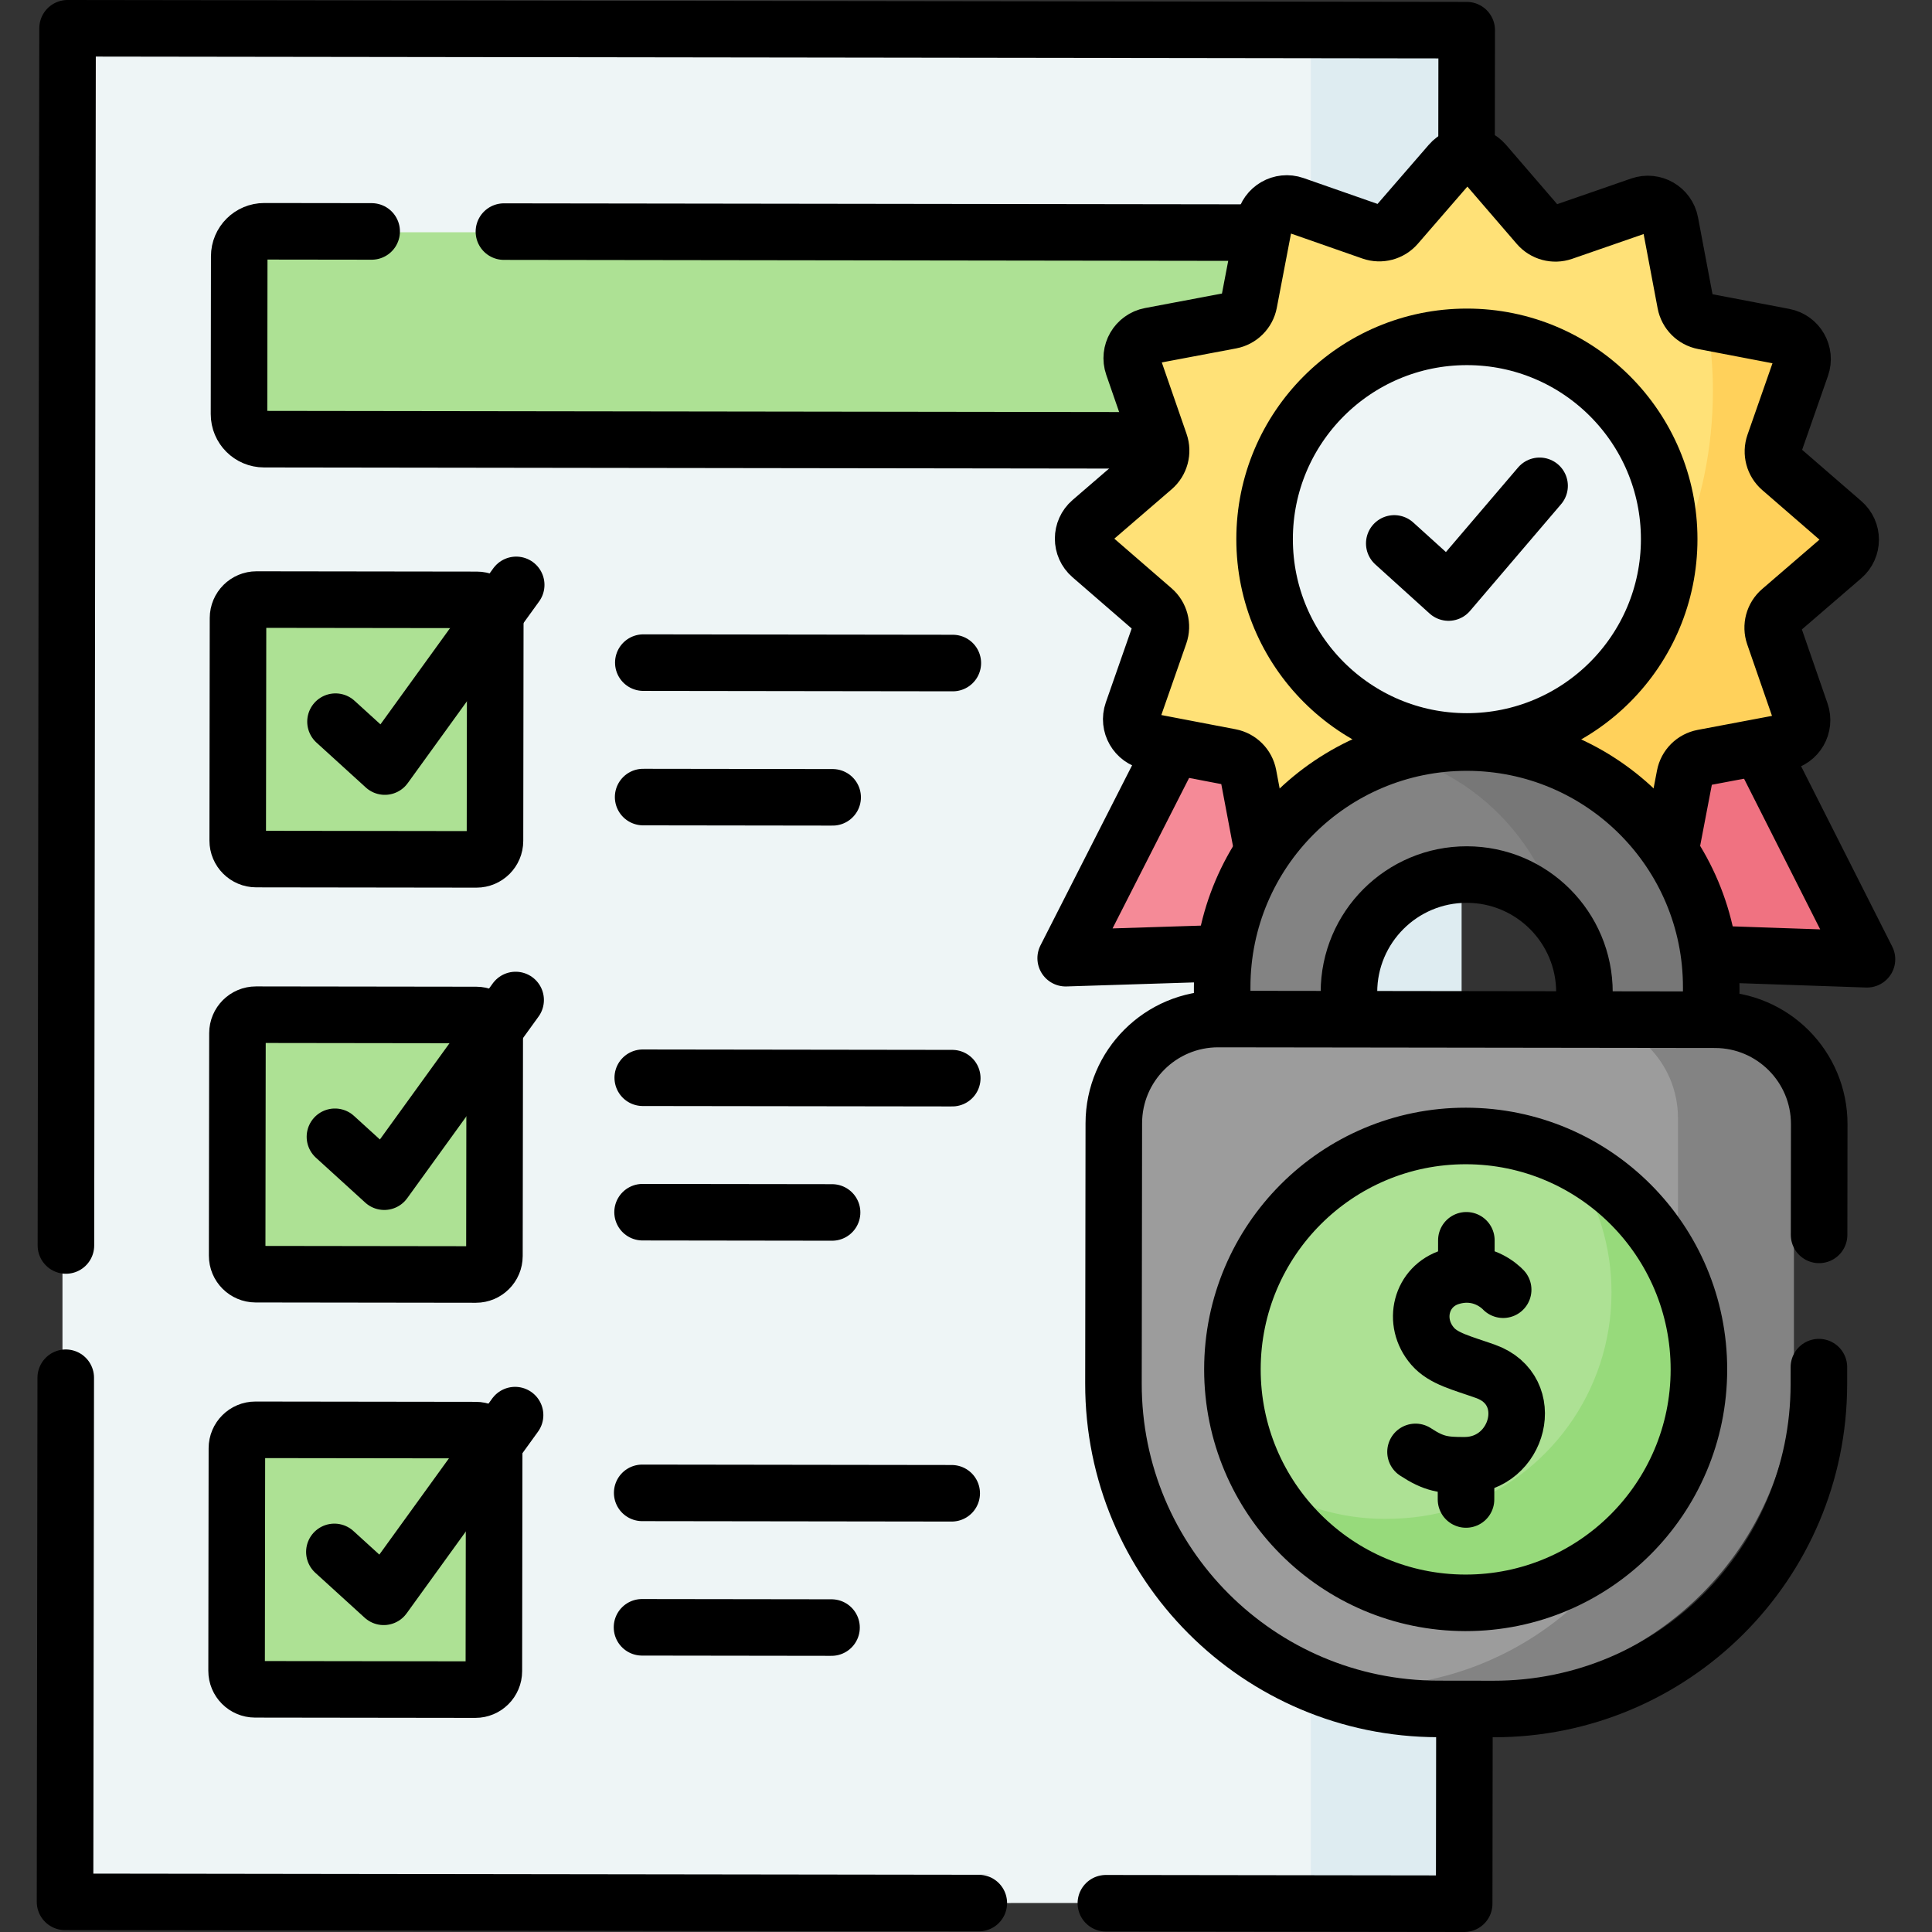 <svg version="1.1" id="Capa_1" xmlns="http://www.w3.org/2000/svg" xmlns:xlink="http://www.w3.org/1999/xlink" x="0px" y="0px" viewBox="0 0 512.501 512.501" style="enable-background:new 0 0 512.501 512.501;" xml:space="preserve">
<rect x="0" y="0" width="512.501" height="512.501" fill="#333333" stroke="none"/>
<g>
	<g>
		<g>
			<g>
				<g>
					<path style="fill:#EEF5F6;" d="M383.723,15.823l-1,381.56c0,0.86-26.991,106.256-26.991,106.256l-12.867,1.122l-87.202,0.062&#10;&#9;&#9;&#9;&#9;&#9;&#9;H22.573c-3.31,0-6-2.69-6-6v-485c0-3.31,2.69-6,6-6h321.146l34.003,2C381.033,9.823,383.723,12.513,383.723,15.823z"/>
					<g>
						<path style="fill:#DEECF1;" d="M381.723,7.822h-40.004c3.314,0,6,2.686,6,6v486.084c0,2.681-2.173,4.854-4.854,4.854l0,0&#10;&#9;&#9;&#9;&#9;&#9;&#9;&#9;l41.637,0.06c1.164,0.002,2.218-0.689,2.681-1.758v0c0.36-0.77,0.54-1.61,0.54-2.47V13.822&#10;&#9;&#9;&#9;&#9;&#9;&#9;&#9;C387.723,10.509,385.037,7.822,381.723,7.822z"/>
					</g>
					<path style="fill:#ADE194;" d="M66.905,228.141h58.433c2.71,0,4.907-2.197,4.907-4.907V164.21c0-2.71-2.197-4.907-4.907-4.907&#10;&#9;&#9;&#9;&#9;&#9;&#9;H66.905c-2.71,0-4.907,2.197-4.907,4.907v59.024C61.998,225.944,64.195,228.141,66.905,228.141z"/>
					<path style="fill:#ADE194;" d="M66.905,338.26h58.433c2.71,0,4.907-2.197,4.907-4.907v-59.024c0-2.71-2.197-4.907-4.907-4.907&#10;&#9;&#9;&#9;&#9;&#9;&#9;H66.905c-2.71,0-4.907,2.197-4.907,4.907v59.024C61.998,336.063,64.195,338.26,66.905,338.26z"/>
					<path style="fill:#ADE194;" d="M66.905,448.378h58.433c2.71,0,4.907-2.197,4.907-4.907v-59.024c0-2.71-2.197-4.907-4.907-4.907&#10;&#9;&#9;&#9;&#9;&#9;&#9;H66.905c-2.71,0-4.907,2.197-4.907,4.907v59.024C61.998,446.182,64.195,448.378,66.905,448.378z"/>
					<path style="fill:#ADE194;" d="M335.625,61.605H68.834c-3.67,0-6.645,2.975-6.645,6.645v41.853c0,3.67,2.975,6.645,6.645,6.645&#10;&#9;&#9;&#9;&#9;&#9;&#9;h266.79c3.67,0,6.645-2.975,6.645-6.645V68.251C342.27,64.581,339.295,61.605,335.625,61.605z"/>
				</g>
			</g>
		</g>
		<g>
			<path style="fill:#F58A97;" d="M443.259,161.383l38.046,80.762c1.342,2.647-0.644,5.764-3.61,5.667l-19.388,3.103l-7.098-0.234&#10;&#9;&#9;&#9;&#9;c-1.298-0.043-2.533,0.563-3.293,1.616l-19.683,27.25c-1.71,2.367-6.628-30.105-7.953-32.708l-41.134-51.209L443.259,161.383z"/>
			<path style="fill:#F07281;" d="M486.185,246.049l-42.926-84.666l-64.114,34.246l7.281,14.308l40.214-21.48l31.666,62.458&#10;&#9;&#9;&#9;&#9;l24.268,0.801C485.541,251.814,487.527,248.697,486.185,246.049z"/>
			<path style="fill:#F58A97;" d="M327.249,162.172l-42.528,83.877c-1.342,2.647,0.644,5.765,3.61,5.667l31.366-1.035&#10;&#9;&#9;&#9;&#9;c1.298-0.043,2.533,0.563,3.293,1.616l6.284,8.7l13.407,10.754c1.708,2.365,13.218-28.443,14.546-31.04l34.578-44.737&#10;&#9;&#9;&#9;&#9;L327.249,162.172z"/>
			<g>
				<path style="fill:#FFE177;" d="M478.854,139.835l-16.074-13.889c-1.827-1.579-2.506-4.113-1.712-6.394l6.981-20.056&#10;&#9;&#9;&#9;&#9;&#9;c1.183-3.398-0.93-7.052-4.464-7.724l-10.343-3.683l-6.616-1.257c-2.377-0.452-4.236-2.311-4.688-4.688l-3.965-20.863&#10;&#9;&#9;&#9;&#9;&#9;c-0.672-3.534-4.327-5.646-7.724-4.464l-20.057,6.981c-2.281,0.794-4.815,0.115-6.394-1.712L389.91,46.011&#10;&#9;&#9;&#9;&#9;&#9;c-2.35-2.719-6.565-2.719-8.915,0l-13.889,16.074c-1.579,1.827-4.113,2.506-6.394,1.712l-20.056-6.981&#10;&#9;&#9;&#9;&#9;&#9;c-3.398-1.183-7.053,0.929-7.724,4.464l-3.965,20.863c-0.452,2.377-2.311,4.236-4.688,4.688l-20.863,3.965&#10;&#9;&#9;&#9;&#9;&#9;c-3.534,0.672-5.646,4.326-4.464,7.724l6.981,20.057c0.794,2.281,0.115,4.815-1.712,6.394l-16.074,13.889&#10;&#9;&#9;&#9;&#9;&#9;c-2.719,2.35-2.719,6.565,0,8.915l16.074,13.889c1.827,1.579,2.506,4.113,1.712,6.394l-6.981,20.056&#10;&#9;&#9;&#9;&#9;&#9;c-1.183,3.398,0.93,7.052,4.464,7.724l20.863,3.965c2.377,0.452,4.236,2.311,4.688,4.688l3.965,20.863&#10;&#9;&#9;&#9;&#9;&#9;c0.672,3.534,4.327,5.646,7.724,4.464l19.565-6.81v-1.952l0.492-0.171c2.281-0.794,4.815-0.115,6.394,1.712l13.889-0.284&#10;&#9;&#9;&#9;&#9;&#9;c2.35,2.719,6.565,2.719,8.915,0l11.937,2.236c1.579-1.827,6.065-4.458,8.346-3.664l20.056,6.981&#10;&#9;&#9;&#9;&#9;&#9;c3.398,1.183,5.101,1.022,5.772-2.512l3.965-20.863c0.452-2.377,4.263-6.188,6.64-6.64l20.863-3.965&#10;&#9;&#9;&#9;&#9;&#9;c3.534-0.672,3.695-2.375,2.512-5.772l-6.981-20.057c-0.794-2.281-0.115-4.815,1.712-6.394l14.122-12.913&#10;&#9;&#9;&#9;&#9;&#9;C481.574,146.4,481.574,142.185,478.854,139.835z"/>
				<circle style="fill:#EEF5F6;" cx="385.453" cy="143.317" r="52.369"/>
				<path style="fill:#FFD15B;" d="M482.758,138.859l-16.074-13.889c-1.827-1.579-2.506-4.113-1.712-6.394l6.981-20.056&#10;&#9;&#9;&#9;&#9;&#9;c1.183-3.398-0.929-7.053-4.464-7.724l-14.247-2.707c0.746,5.09,1.138,10.295,1.138,15.591&#10;&#9;&#9;&#9;&#9;&#9;c0,30.502-12.369,58.201-32.896,77.639c-16.274,15.411-37.721,25.606-61.264,28.295v13.394l0.492-0.171&#10;&#9;&#9;&#9;&#9;&#9;c2.281-0.794,4.815-0.115,6.394,1.712l13.889-1.114c2.35,2.719,6.565,2.719,8.915,0l13.889,1.114&#10;&#9;&#9;&#9;&#9;&#9;c1.579-1.827,4.113-2.506,6.394-1.712l20.056,6.981c3.398,1.183,7.053-0.93,7.724-4.464l3.965-20.863&#10;&#9;&#9;&#9;&#9;&#9;c0.452-2.377,2.311-4.236,4.688-4.688l20.863-3.965c3.534-0.672,5.646-4.327,4.464-7.724l-6.981-20.057&#10;&#9;&#9;&#9;&#9;&#9;c-0.794-2.281-0.115-4.815,1.712-6.394l16.074-13.889C485.478,145.424,485.478,141.209,482.758,138.859z"/>
			</g>
		</g>
		<g>
			<g>
				<path style="fill:#838383;" d="M323.931,320.302v-59.905c0-28.956,19.843-53.278,46.673-60.108&#10;&#9;&#9;&#9;&#9;&#9;c4.909-1.25,14.795,2.83,20.093,2.83l0,0c34.254,0,49.301,23.024,49.301,57.278v59.905H323.931z M427.133,318.671&#10;&#9;&#9;&#9;&#9;&#9;l-11.314-56.948c0-16.495-13.372-29.867-29.867-29.867h0c-16.495,0-29.867,13.372-29.867,29.867v56.948H427.133z"/>
				<g>
					<path style="fill:#777777;" d="M385.953,198.375L385.953,198.375c-5.298,0-10.44,0.664-15.349,1.914&#10;&#9;&#9;&#9;&#9;&#9;&#9;c25.991,6.83,45.215,31.152,45.215,60.108v1.326v56.948v1.631h32.155v-59.905C447.975,226.143,420.207,198.375,385.953,198.375&#10;&#9;&#9;&#9;&#9;&#9;&#9;z"/>
				</g>
			</g>
			<path style="fill:#9C9C9C;" d="M392.494,445.716l-13.251,0.641c-2.722,0-6.735,0.903-9.39,0.649&#10;&#9;&#9;&#9;&#9;c-42.436-4.059-75.623-39.807-75.623-83.307v-67.008c0-14.838,12.029-26.867,26.867-26.867H421.28l23.833,3.568&#10;&#9;&#9;&#9;&#9;c14.838,0,26.867,12.029,26.867,26.867l0.451,61.16C472.43,407.642,438.715,445.716,392.494,445.716z"/>
			<path style="fill:#838383;" d="M449.006,269.825h-30.639c14.771,0,26.745,11.974,26.745,26.745v67.507&#10;&#9;&#9;&#9;&#9;c0,43.294-33.028,78.876-75.26,82.929c2.656,0.254,5.346,0.384,8.068,0.384h14.262c46.221,0,83.691-37.47,83.691-83.691v-67.008&#10;&#9;&#9;&#9;&#9;C475.873,281.854,463.844,269.825,449.006,269.825z"/>
			<g>
				<path style="fill:#ADE194;" d="M439.749,360.066c0,33.19-21.805,56.013-54.991,56.013c-21.006,0-39.495-6.697-50.237-23.027&#10;&#9;&#9;&#9;&#9;&#9;c-6.229-9.469-9.853-20.804-9.853-32.986c0-33.19,26.903-60.097,60.089-60.097c12.164,0,23.48,3.621,32.94,9.835&#10;&#9;&#9;&#9;&#9;&#9;C434.048,320.544,439.749,339.041,439.749,360.066z"/>
				<path style="fill:#97DA7B;" d="M417.623,309.829c6.229,9.469,9.86,20.803,9.86,32.985c0,26.424-16.952,49.061-40.651,57.112&#10;&#9;&#9;&#9;&#9;&#9;c-6.068,2.062-12.672,2.984-19.438,2.984c-12.164,0-23.487-3.619-32.948-9.833c10.742,16.33,29.231,27.111,50.237,27.111&#10;&#9;&#9;&#9;&#9;&#9;c33.186,0,60.089-26.906,60.089-60.097C444.772,339.066,433.973,320.569,417.623,309.829z"/>
			</g>
		</g>
	</g>
	<g>
		
			<polyline style="fill:none;stroke:#000000;stroke-width:15;stroke-linecap:round;stroke-linejoin:round;stroke-miterlimit:10;" points="&#10;&#9;&#9;&#9;293.355,504.873 388.403,505.001 388.469,455.629 &#9;&#9;"/>
		
			<polyline style="fill:none;stroke:#000000;stroke-width:15;stroke-linecap:round;stroke-linejoin:round;stroke-miterlimit:10;" points="&#10;&#9;&#9;&#9;17.439,365.471 17.251,504.5 259.648,504.827 &#9;&#9;"/>
		
			<polyline style="fill:none;stroke:#000000;stroke-width:15;stroke-linecap:round;stroke-linejoin:round;stroke-miterlimit:10;" points="&#10;&#9;&#9;&#9;389.031,39.68 389.074,8.002 17.923,7.5 17.487,330.388 &#9;&#9;"/>
		<path style="fill:none;stroke:#000000;stroke-width:15;stroke-linecap:round;stroke-linejoin:round;stroke-miterlimit:10;" d="&#10;&#9;&#9;&#9;M67.958,227.886l58.433,0.079c2.71,0.004,4.91-2.19,4.914-4.9l0.08-59.024c0.004-2.71-2.19-4.91-4.9-4.914l-58.433-0.079&#10;&#9;&#9;&#9;c-2.71-0.004-4.91,2.19-4.914,4.9l-0.08,59.024C63.054,225.683,65.248,227.883,67.958,227.886z"/>
		
			<polyline style="fill:none;stroke:#000000;stroke-width:15;stroke-linecap:round;stroke-linejoin:round;stroke-miterlimit:10;" points="&#10;&#9;&#9;&#9;136.932,155.152 102.083,203.347 88.997,191.436 &#9;&#9;"/>
		<path style="fill:none;stroke:#000000;stroke-width:15;stroke-linecap:round;stroke-linejoin:round;stroke-miterlimit:10;" d="&#10;&#9;&#9;&#9;M67.81,338.005l58.433,0.079c2.71,0.004,4.91-2.19,4.914-4.9l0.08-59.024c0.004-2.71-2.19-4.91-4.9-4.914l-58.433-0.079&#10;&#9;&#9;&#9;c-2.71-0.004-4.91,2.19-4.914,4.9l-0.08,59.024C62.905,335.801,65.099,338.001,67.81,338.005z"/>
		
			<polyline style="fill:none;stroke:#000000;stroke-width:15;stroke-linecap:round;stroke-linejoin:round;stroke-miterlimit:10;" points="&#10;&#9;&#9;&#9;136.783,265.271 101.934,313.466 88.849,301.555 &#9;&#9;"/>
		
			<line style="fill:none;stroke:#000000;stroke-width:15;stroke-linecap:round;stroke-linejoin:round;stroke-miterlimit:10;" x1="170.604" y1="211.438" x2="220.876" y2="211.506"/>
		
			<line style="fill:none;stroke:#000000;stroke-width:15;stroke-linecap:round;stroke-linejoin:round;stroke-miterlimit:10;" x1="170.652" y1="175.774" x2="252.756" y2="175.885"/>
		
			<line style="fill:none;stroke:#000000;stroke-width:15;stroke-linecap:round;stroke-linejoin:round;stroke-miterlimit:10;" x1="170.455" y1="321.557" x2="220.727" y2="321.625"/>
		
			<line style="fill:none;stroke:#000000;stroke-width:15;stroke-linecap:round;stroke-linejoin:round;stroke-miterlimit:10;" x1="170.503" y1="285.892" x2="252.608" y2="286.003"/>
		<path style="fill:none;stroke:#000000;stroke-width:15;stroke-linecap:round;stroke-linejoin:round;stroke-miterlimit:10;" d="&#10;&#9;&#9;&#9;M67.661,448.124l58.433,0.079c2.71,0.004,4.91-2.19,4.914-4.9l0.08-59.024c0.004-2.71-2.19-4.91-4.9-4.914l-58.433-0.079&#10;&#9;&#9;&#9;c-2.71-0.004-4.91,2.19-4.914,4.9l-0.08,59.024C62.757,445.92,64.951,448.12,67.661,448.124z"/>
		
			<polyline style="fill:none;stroke:#000000;stroke-width:15;stroke-linecap:round;stroke-linejoin:round;stroke-miterlimit:10;" points="&#10;&#9;&#9;&#9;136.635,375.389 101.785,423.585 88.7,411.673 &#9;&#9;"/>
		
			<line style="fill:none;stroke:#000000;stroke-width:15;stroke-linecap:round;stroke-linejoin:round;stroke-miterlimit:10;" x1="170.306" y1="431.675" x2="220.578" y2="431.743"/>
		<path style="fill:none;stroke:#000000;stroke-width:15;stroke-linecap:round;stroke-linejoin:round;stroke-miterlimit:10;" d="&#10;&#9;&#9;&#9;M98.591,61.392l-28.478-0.038c-3.67-0.005-6.649,2.966-6.654,6.636l-0.057,41.853c-0.005,3.67,2.966,6.649,6.636,6.654&#10;&#9;&#9;&#9;l236.223,0.319"/>
		
			<line style="fill:none;stroke:#000000;stroke-width:15;stroke-linecap:round;stroke-linejoin:round;stroke-miterlimit:10;" x1="333.546" y1="61.709" x2="133.674" y2="61.439"/>
		
			<line style="fill:none;stroke:#000000;stroke-width:15;stroke-linecap:round;stroke-linejoin:round;stroke-miterlimit:10;" x1="170.354" y1="396.011" x2="252.459" y2="396.122"/>
		<g>
			
				<polyline style="fill:none;stroke:#000000;stroke-width:15;stroke-linecap:round;stroke-linejoin:round;stroke-miterlimit:10;" points="&#10;&#9;&#9;&#9;&#9;467.355,199.261 495.25,254.465 454.226,253.055 &#9;&#9;&#9;"/>
			
				<polyline style="fill:none;stroke:#000000;stroke-width:15;stroke-linecap:round;stroke-linejoin:round;stroke-miterlimit:10;" points="&#10;&#9;&#9;&#9;&#9;310.922,198.686 282.693,254.178 323.72,252.879 &#9;&#9;&#9;"/>
			<g>
				<path style="fill:none;stroke:#000000;stroke-width:15;stroke-linecap:round;stroke-linejoin:round;stroke-miterlimit:10;" d="&#10;&#9;&#9;&#9;&#9;&#9;M334.828,225.1l-3.673-19.473c-0.46-2.436-2.362-4.344-4.797-4.81l-21.373-4.092c-3.621-0.693-5.78-4.441-4.563-7.921&#10;&#9;&#9;&#9;&#9;&#9;l7.182-20.542c0.817-2.336,0.125-4.934-1.745-6.555l-16.452-14.255c-2.783-2.411-2.777-6.731,0.012-9.135l16.491-14.21&#10;&#9;&#9;&#9;&#9;&#9;c1.875-1.615,2.574-4.211,1.763-6.55l-7.126-20.562c-1.207-3.483,0.962-7.225,4.585-7.909l21.384-4.034&#10;&#9;&#9;&#9;&#9;&#9;c2.436-0.46,4.344-2.362,4.81-4.797l4.092-21.373c0.693-3.621,4.441-5.78,7.921-4.563l20.542,7.182&#10;&#9;&#9;&#9;&#9;&#9;c2.336,0.817,4.934,0.125,6.555-1.745l14.255-16.452c2.411-2.783,6.731-2.777,9.135,0.012l14.21,16.491&#10;&#9;&#9;&#9;&#9;&#9;c1.615,1.875,4.211,2.574,6.55,1.763l20.562-7.126c3.483-1.207,7.225,0.962,7.909,4.585l4.034,21.384&#10;&#9;&#9;&#9;&#9;&#9;c0.46,2.436,2.362,4.344,4.797,4.81l21.373,4.092c3.621,0.693,5.78,4.441,4.563,7.921l-7.182,20.542&#10;&#9;&#9;&#9;&#9;&#9;c-0.817,2.336-0.125,4.934,1.745,6.555l16.452,14.255c2.783,2.411,2.777,6.731-0.012,9.135l-16.491,14.21&#10;&#9;&#9;&#9;&#9;&#9;c-1.875,1.615-2.574,4.211-1.763,6.55l7.126,20.562c1.207,3.483-0.962,7.225-4.585,7.909l-21.384,4.034&#10;&#9;&#9;&#9;&#9;&#9;c-2.436,0.46-4.344,2.362-4.81,4.797l-3.718,19.422"/>
				
					<circle style="fill:none;stroke:#000000;stroke-width:15;stroke-linecap:round;stroke-linejoin:round;stroke-miterlimit:10;" cx="389.122" cy="143.02" r="53.663"/>
			</g>
			
				<polyline style="fill:none;stroke:#000000;stroke-width:15;stroke-linecap:round;stroke-linejoin:round;stroke-miterlimit:10;" points="&#10;&#9;&#9;&#9;&#9;369.855,144.155 384.251,157.182 408.406,128.877 &#9;&#9;&#9;"/>
		</g>
		<g>
			<path style="fill:none;stroke:#000000;stroke-width:15;stroke-linecap:round;stroke-linejoin:round;stroke-miterlimit:10;" d="&#10;&#9;&#9;&#9;&#9;M324.197,269.35l0.01-7.595c0.048-35.824,29.129-64.826,64.952-64.777h0c35.824,0.048,64.826,29.129,64.777,64.952l-0.01,7.595"/>
			<path style="fill:none;stroke:#000000;stroke-width:15;stroke-linecap:round;stroke-linejoin:round;stroke-miterlimit:10;" d="&#10;&#9;&#9;&#9;&#9;M357.826,269.625l0.009-6.438c0.023-17.251,14.027-31.217,31.278-31.193h0c17.251,0.023,31.217,14.027,31.193,31.278&#10;&#9;&#9;&#9;&#9;l-0.008,6.209"/>
			<path style="fill:none;stroke:#000000;stroke-width:15;stroke-linecap:round;stroke-linejoin:round;stroke-miterlimit:10;" d="&#10;&#9;&#9;&#9;&#9;M482.499,362.66l-0.006,4.586c-0.064,47.616-38.717,86.164-86.333,86.1l-14.692-0.02c-47.616-0.064-86.164-38.717-86.1-86.333&#10;&#9;&#9;&#9;&#9;l0.093-69.03c0.021-15.286,12.429-27.661,27.715-27.64l131.771,0.178c15.286,0.021,27.661,12.429,27.64,27.715l-0.04,29.361"/>
			<g>
				
					<ellipse transform="matrix(0.001 -1 1 0.001 25.02 751.832)" style="fill:none;stroke:#000000;stroke-width:15;stroke-linecap:round;stroke-linejoin:round;stroke-miterlimit:10;" cx="388.935" cy="363.389" rx="61.923" ry="61.874"/>
				<g>
					<path style="fill:none;stroke:#000000;stroke-width:15;stroke-linecap:round;stroke-linejoin:round;stroke-miterlimit:10;" d="&#10;&#9;&#9;&#9;&#9;&#9;&#9;M398.745,342.121c-0.675-0.717-5.832-5.815-13.884-3.399c-7.944,2.383-10.414,11.937-4.835,18.387&#10;&#9;&#9;&#9;&#9;&#9;&#9;c2.891,3.343,7.754,4.442,14.034,6.673c14.055,4.994,8.83,24.834-5.474,24.91c-5.582,0.03-8.191-0.328-13.091-3.545"/>
					
						<line style="fill:none;stroke:#000000;stroke-width:15;stroke-linecap:round;stroke-linejoin:round;stroke-miterlimit:10;" x1="388.899" y1="389.545" x2="388.888" y2="397.766"/>
					
						<line style="fill:none;stroke:#000000;stroke-width:15;stroke-linecap:round;stroke-linejoin:round;stroke-miterlimit:10;" x1="388.981" y1="329.013" x2="388.97" y2="337.233"/>
				</g>
			</g>
		</g>
	</g>
</g>
<g>
</g>
<g>
</g>
<g>
</g>
<g>
</g>
<g>
</g>
<g>
</g>
<g>
</g>
<g>
</g>
<g>
</g>
<g>
</g>
<g>
</g>
<g>
</g>
<g>
</g>
<g>
</g>
<g>
</g>
</svg>
